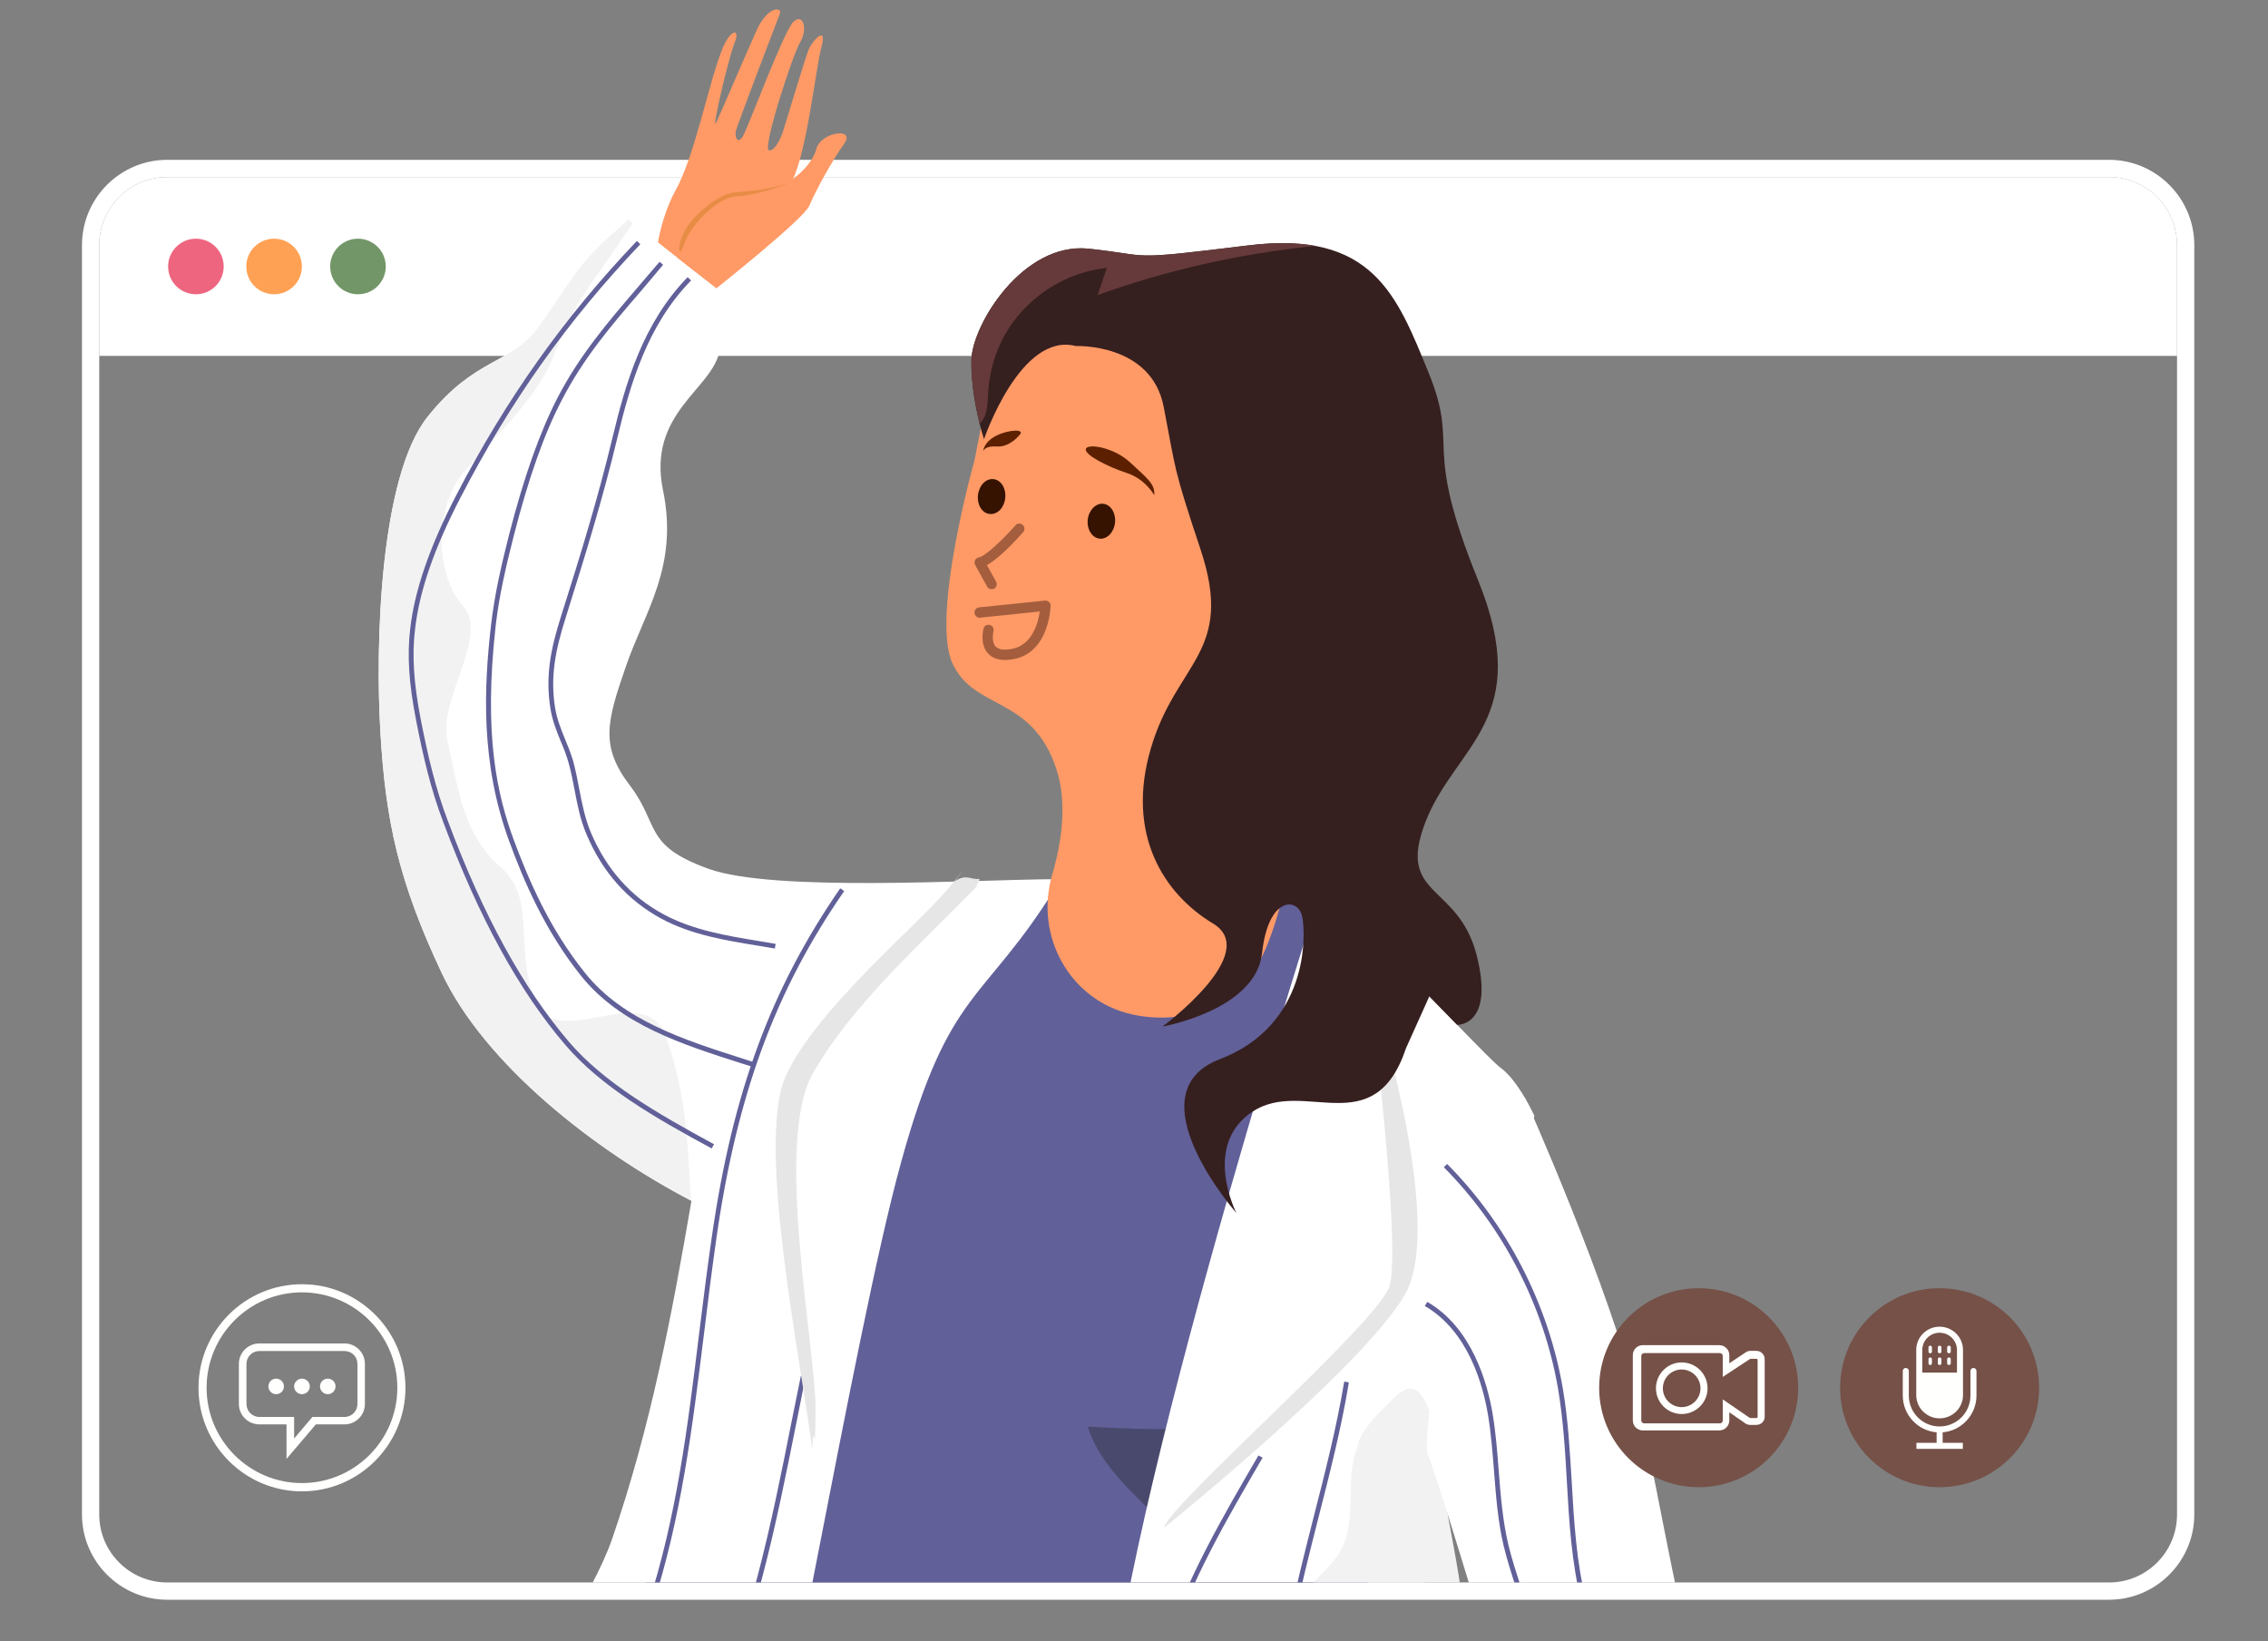 <svg version="1.2" xmlns="http://www.w3.org/2000/svg" viewBox="0 0 1314 951" width="1314" height="951"><rect x="0" y="0" width="1314" height="951" fill="#808080" stroke="none"/><defs><clipPath clipPathUnits="userSpaceOnUse" id="cp1"><path d="m1533.09 1378.91h-3014.11v-2000h3014.11z"/></clipPath><clipPath clipPathUnits="userSpaceOnUse" id="cp2"><path d="m1221.87 916.89h-1124.94c-21.76 0-39.4-17.63-39.4-39.39v-912.01c0-21.76 17.64-39.4 39.4-39.4h1124.94c21.76 0 39.4 17.64 39.4 39.4v912.01c0 21.76-17.64 39.39-39.4 39.39z"/></clipPath><clipPath clipPathUnits="userSpaceOnUse" id="cp3"><path d="m-45.69 581.32h-1124.95c-21.76 0-39.4-17.64-39.4-39.4v-835.5c0-21.76 17.64-39.4 39.4-39.4h1124.95c21.76 0 39.4 17.64 39.4 39.4v835.5c0 21.76-17.64 39.4-39.4 39.4z"/></clipPath></defs><style>.a{fill:#fff}.b{fill:#ee657f}.c{fill:#ffa154}.d{fill:#729668}.e{fill:#ff9a66}.f{opacity:.5;fill:#d17f24}.g{fill:#2a0f00}.h{fill:#005e5e}.i{opacity:.5;fill:#003f3f}.j{fill:#616099}.k{fill:#49496d}.l{fill:#f2f2f2}.m{mix-blend-mode:multiply;fill:#e6e6e6}.n{fill:#675449}.o{fill:#a45e3e}.p{fill:#351300}.q{fill:#5c2000}.r{fill:#361f1f}.s{fill:#663a3a}.t{fill:#755148}.u{fill:#fffffd}</style><g clip-path="url(#cp1)"><path fill-rule="evenodd" class="a" d="m1271.3 142v735.5c0 27.2-22.2 49.4-49.4 49.4h-1125c-27.2 0-49.4-22.2-49.4-49.4v-735.5c0-27.2 22.2-49.4 49.4-49.4h1125c27.2 0 49.4 22.2 49.4 49.4zm-1174.4-39.4c-21.7 0-39.4 17.6-39.4 39.4v735.5c0 21.8 17.7 39.4 39.4 39.4h1125c21.7 0 39.4-17.6 39.4-39.4v-735.5c0-21.8-17.7-39.4-39.4-39.4z"/><path class="a" d="m1261.3 206.2v-64.2c0-21.8-17.7-39.4-39.4-39.4h-1125c-21.7 0-39.4 17.6-39.4 39.4v64.2z"/><path class="b" d="m129.6 154.4c0 8.9-7.2 16.1-16.1 16.1-8.9 0-16.1-7.2-16.1-16.1 0-8.9 7.2-16.1 16.1-16.1 8.9 0 16.1 7.2 16.1 16.1z"/><path class="c" d="m174.9 154.4c0 8.9-7.2 16.1-16.1 16.1-8.9 0-16.1-7.2-16.1-16.1 0-8.9 7.2-16.1 16.1-16.1 8.9 0 16.1 7.2 16.1 16.1z"/><path class="d" d="m223.5 154.4c0 8.9-7.2 16.1-16.1 16.1-8.9 0-16.1-7.2-16.1-16.1 0-8.9 7.2-16.1 16.1-16.1 8.9 0 16.1 7.2 16.1 16.1z"/><g clip-path="url(#cp2)"><path class="e" d="m391.5 110.1c-7.9 14.3-10.3 30.4-10.3 30.4l33.8 26.6 2.8-3.5c0 0 31.6-41.8 40.6-57.8 9-16 14.1-66.2 17.6-78.9 3.4-12.6-5.4-3.6-7.7 2.3-2.2 5.9-14.8 47.5-14.8 47.5 0 0-4 11.3-8 10.4-4-0.9 13.6-55.1 18.1-62.7 4.6-7.7 1.6-17.2-4-11.7-5.6 5.6-25.9 60.4-29 65.9-3.1 5.5-5 0.9-4.3-2.6 0.7-3.4 24.3-64.8 25.6-68.3 1.2-3.5-7-4.5-13.5 9.8-6.5 14.3-20.3 46.8-23.4 53.4-3.2 6.5 7.3-38.3 10.7-46.4 3.3-8.1-2.3-7.8-6.9 3.1-8.1 19.5-15.9 61.8-27.3 82.5z"/><path class="e" d="m415 167.1c0 0 50.7-40.2 53.9-47.9 3.2-7.7 13-26 20.1-35.8 7.1-9.8-13.3-7.1-16 2.8-2.6 9.9-15.1 21.2-28.4 24.4-13.3 3.2-27 1.6-37.9 15.2-10.9 13.6-14.1 23.7-14.1 23.7z"/><path class="f" d="m457 106.1c0 0-17.2 7-29.8 7.6-12.6 0.6-28.1 18.5-30.8 27.6-2.8 9-4.7 3-0.4-6.2 4.3-9.2 18.5-21.4 27.5-23.2 9-1.7 15.9-0.4 33.5-5.8z"/><path class="e" d="m358.6 2024.1c0 0 2.5 138.4 0.8 148.8-1.7 10.4 31.5 133.4 17.9 147.4-13.6 14-74.3 36.9-93.5 7.7-19.3-29.2 5.2-121.1 3.7-155.6-1.6-34.5-28.1-140.1-28.1-140.1z"/><path class="g" d="m380.5 2301.4c0 0-55.2-26.8-106.3 3.8 0 0 12 50.4 54.1 74.6 42.1 24.1 62-47.8 52.2-78.4z"/><path class="e" d="m559.8 2177c0 0-23.8 136.3-27.4 146.2-3.7 9.9 5.8 137-10.2 148.2-16 11.1-79.9 22.2-93.3-10.1-13.4-32.3 28-117.9 33-152.1 4.9-34.2-1.1-142.9-1.1-142.9z"/><path class="h" d="m730.6 1254.6c0 0-7.1 319.6-105.1 492.9 0 0 0.6 40.7-4.7 85.1-5.2 44.3-22.7 213.3-42 373.8 0 0-114.1 21.8-144.9-15.7 0 0 2.7-25.4 6.8-65.2 1.3-13.3 2.9-28.2 4.8-44.3 22.9-135.2 33.1-271.9 36.6-410 5.4-113.5 11.2-249.8 11.2-249.8 0 0-74.2 194.5-130.9 253.9l-27.8 49.8c0 0 49.2 240.6 45 291.4 0 0 1.4 42.4 0.6 50.4-0.9 7.9 0.5 9.7-56.8 15.8-57.4 6.1-73 12.4-78.4 7.5-5.3-4.8-14-73.1-18.3-82.7-4.3-9.6-42.3-280.6-44.6-320.5-2.3-40 133-401.8 133-401.8l33.1-139c0 0 384.2-13.9 382.4 108.4z"/><path class="i" d="m730.6 1254.6c0 0-7.1 319.6-105.1 492.9 0 0 0.6 40.7-4.7 85.1-5.2 44.3-22.7 213.3-42 373.8 0 0-10.6 2-26.2 3.7 6.1-21.7 9.7-52.7 22.6-208.2 1.5-18.9 2.8-32.9 4-43.3-1.8 0-4.1-5.6-6.9-22.3-13.2-79.1 9.4-0.5 8.3-76.8-1.1-76.2 9.6-31.5 2.1-99.2-7.6-67.6-0.6-15.6 6.6-61.4 7.2-45.8 14.7 15.6 35.6-19.4 20.9-35.1 63.6-218.4 63.6-218.4 0 0-38.5 0.5-53.6-12-15-12.5-8.6-206-8.6-206 0 0-41.6-10.8-71.9-30.4-30.3-19.6-178.9-27.3-178.9-27.3l58.7-38.8c113.2 3.9 297.6 23.2 296.4 108z"/><path class="j" d="m736.8 510.2l136.5 131.5c0 0-74 55.2-76.4 166.8-2.3 111.6-21.5 378.6-21.5 378.6 0 0-7 20.3-30.9 30.7-23.8 10.4-167.6-11.7-216.4-23.4-48.8-11.8-84.8-9.2-134.4-14.6-49.7-5.3-83.4-38.2-85.8-61.1-2.4-23 39.1-76.8 41.9-102.5 2.7-25.6 92.2-343.4 87.7-376.3-4.6-32.9 24.8-94.5 31.7-98.7 6.9-4.1 142.7-34.8 161.4-32.8 18.6 2.1 106.2 1.8 106.2 1.8z"/><path class="k" d="m340.8 1157.6c14.4-4 29.6-3.5 44.6-3.1q98.4 3.1 196.8 6.2c-2.4-13.5-16.5-21.7-29.9-24.8-13.4-3-27.7-2.9-40.2-8.7-12.4-5.8-22.4-20.8-16.4-33.1q76.2-0.8 152.5-1.5-18.4-27.7-36.8-55.4 37.3-3.2 74.5-6.3c-20.6-17.1-33.2-43.4-33.7-70.2 13 9.3 33.1 1.6 40.3-12.7 7.3-14.3 3.9-32-4.1-45.9-8-13.8-20.1-24.8-31.4-36.2-11.2-11.4-22.1-24-26.8-39.3 36.7 2 74.6 3.8 109.3-8.7 30.6-4.2 57.1-39.7 64.9-66.8 1-3.7 2.4-7.4 3.9-11.1-6.4 19.9-10.8 42.6-11.4 68.5-2.3 111.6-21.5 378.6-21.5 378.6 0 0-7 20.3-30.9 30.7-23.8 10.4-167.6-11.7-216.4-23.4-48.8-11.8-84.8-9.2-134.4-14.6-22.8-2.4-42.1-10.6-56.6-21 1.2-0.4 2.4-0.9 3.7-1.2z"/><path class="a" d="m759.9 532.5c0 0-119.3 372.5-119 489.3 0.4 116.7 8.1 381.8 23 398 14.9 16.2 161.2-32.8 167.2-43.5 6.1-10.7-12.2-516.8-3.7-549.9 8.4-33.2 61.6-179.8 61.6-179.8 0 0-9.2-20.4-19.7-28-6.1-4.5-36.7-37.5-64.2-64.2-19.8-19.4-38-35.5-43.8-35.1-13.9 1.1-1.4 13.2-1.4 13.2z"/><path class="l" d="m786.6 837.9c-7.7 18.6-0.1 41.4-9.3 59.4-7.4 14.5-24.6 23-29.9 38.5-4.3 12.8 0.6 27.6-5 39.9-4.6 10.4-15.4 16.2-25.5 21.4q-24 12.3-48.1 24.6c-13 6.7-28 16.2-28 30.9 0.1 10.5 8.5 19.5 18.3 23.3 9.8 3.8 20.6 3.4 31.1 2.4 34.4-3.1 69-11.6 98.2-30.1 29.2-18.6 52.5-48.1 58.3-82.2 3.9-23.5-0.4-47.5-4.7-70.9q-3.8-20.6-7.6-41.2c-2.3-12.4-2.5-29.2-8-40.6-5.6-11.6-11.3-10.7-19.2-2.9-6.2 6-19.6 18.6-20.6 27.5z"/><path class="l" d="m709.4 1108.5l119 2.8c0.8 40.5 1.7 80.7 2.4 117.1-24.4 8.5-68.2 18.6-86.3-10.6-25.7-41.7-30.4-6.8-55.4-31.4-17.4-17.1-32.2-21.3-45.8-29-0.6-20.1-1.1-39.9-1.4-58.6z"/><path class="j" d="m789.9 1377.9l-2.8-0.2c2.4-44.4-11.3-118.4-24.5-189.9-12.7-68.7-25.9-139.8-24.3-183.1 1.6-42.6 12.4-84.7 22.7-125.4 6.6-25.7 13.4-52.3 17.8-78.8l2.7 0.5c-4.4 26.6-11.2 53.2-17.8 79-10.3 40.6-21 82.5-22.6 124.8-1.6 43 11.5 113.9 24.2 182.5 13.3 71.7 27 145.8 24.6 190.6z"/><path class="j" d="m715.5 1381.6l-36.9-236.2c-22.8-61-24.2-128.8-4.2-190.8 12.9-39.6 34.2-76.1 54.7-111.3l2.4 1.3c-20.5 35.2-41.7 71.5-54.4 110.9-19.3 59.5-18.5 124.4 2.1 183.5l1.2-0.2 1 6.2v0.1l36.9 236.1z"/><path class="m" d="m792.9 567.4c0 0 19.6 156 12 178.1-7.6 22-127 125.6-130.6 139.8 0 0 113.9-91.7 139.4-134.7 25.4-43-20.8-183.2-20.8-183.2z"/><path class="e" d="m686.3 1109.2l-27-0.2c0 0-8.5-18.5-15.3-29.6-6.7-11-21.5-8.5-31-2.5-9.5 6-15.3 11.8-17.9 12.4-2.6 0.6 6.4 11.5 17.4 4.1 10.9-7.4 17.3-1.7 17.3-1.7 0 0 5.5 4.5-3.1 5.7-8.6 1.2-40.6-1.2-52.3-7.3 0 0-11.9-1.9-10.4 7 1.4 8.9 7.8 6.1 9.8 9 0 0-5.7 1.7-4.4 8.9 1.4 7.3 5.7 9.3 5.7 9.3 0 0-2.7-1.1-1.6 7.9 1.1 9 6.8 9.7 6.8 9.7 0 0-1.4 1.7 1.8 7.8 3.2 6.1 37.5 14.2 67.2 6.8 29.7-7.3 34.1 3.9 34.1 3.9z"/><path class="a" d="m883.4 635.9c0 0 49.8 111.2 65.6 177.6 15.7 66.4 22.5 126.5 41.9 177.1 19.5 50.7 14 96.6 0.5 128.5-13.5 31.9-32.8 49.2-63 56.4-30.1 7.1-45.4 1.2-89.5 3.1-44.2 2-77.6 8.8-97.4 1.8-19.7-7-43.7-7-55.1-8.2-11.3-1.2-7.9-51.2 2.1-67.4 10-16.2 21.2 13 43.3-10.3 22.1-23.3 41.6-40.6 68.8-43.9 27.3-3.3 33.4-49.4 47.1-59 13.7-9.6 10.1-52.3 10.1-52.3 0 0-25.2-83.3-30.6-96.9-5.3-13.6 30.3-210.7 56.2-206.5z"/><path class="j" d="m775.3 1169.8c-29.7 0-59.4-6.5-86.4-12.4l0.6-2.7c35.3 7.7 75.2 16.5 113.3 10.2 12.7-2.1 25.3-5.8 37.5-9.5l40.5-12.1c17.2-5.1 36.7-11 50.8-24 11.6-10.6 18.9-25.1 21.7-43.3 2.5-15.8 1.4-33.5-3.1-51.1-4.2-16.3-10.6-32.2-16.8-47.6-6.4-15.9-13-32.2-17.2-49.1-5.7-22.8-7.1-46.5-8.4-69.5-1-17.8-2.1-36.2-5.1-54-8.3-48.1-31.8-93.7-66.2-128.4l1.9-1.9c34.8 35 58.6 81.2 67 129.8 3.1 18 4.1 36.4 5.2 54.3 1.3 22.9 2.7 46.5 8.3 69 4.2 16.7 10.7 33 17.1 48.8 6.2 15.5 12.7 31.5 16.9 47.9 4.6 18 5.7 36.1 3.2 52.2-3 18.8-10.6 33.9-22.6 45-14.6 13.4-34.4 19.3-51.9 24.6l-40.5 12.1c-12.3 3.7-25 7.5-37.9 9.6-9.2 1.5-18.5 2.1-27.9 2.1z"/><path class="j" d="m707.3 1141.8v-2.8l93-0.2c16.9-0.1 34.4-0.1 51-4.4 3.8-1 7.7-2.4 10.1-5.3 1.4-1.8 2.2-4 2.9-6.1l10.4-29.8c3.5-10.1 7.1-20.4 6.8-31.1-0.1-6.4-1.7-12.8-3.1-18.9-1.7-6.8-3.3-13.7-3.3-20.8 0-9.6 3.3-18.9 6.4-27.8 2.2-6.3 4.5-12.8 5.6-19.4 3.1-18.7-3-37.5-8.9-55.7-2.5-7.7-5.1-15.8-7-23.7-3.4-14.3-4.5-29.1-5.6-43.4-0.9-10.8-1.7-21.9-3.5-32.6-2.9-17.4-11.5-48.6-36.6-63.1l1.4-2.4c26 15 34.9 47.2 37.9 65 1.8 10.9 2.7 22.1 3.5 32.9 1.1 14.2 2.3 28.9 5.6 42.9 1.9 7.9 4.5 15.9 7 23.6 6 18.5 12.2 37.6 8.9 57-1.1 6.8-3.5 13.4-5.7 19.8-3.2 9.1-6.2 17.7-6.2 26.9-0.1 6.8 1.6 13.6 3.2 20.1 1.5 6.3 3.1 12.9 3.2 19.5 0.3 11.2-3.6 22.3-7 32.1l-10.4 29.8c-0.7 2.2-1.6 4.8-3.3 6.9-2.9 3.6-7.5 5.2-11.7 6.3-16.9 4.3-34.5 4.4-51.6 4.4z"/><path class="g" d="m624.7 1097.6l4.4-34.9c0.2-2.9-2-5.3-4.8-5.5l-38.8-3.2c-3-0.2-5.5 1.9-5.7 4.9l-5.1 31.7c0 0 16.4 7.5 50 7z"/><path class="n" d="m598.1 1068.7l11.1 0.6c0.6 0 1.1-0.5 1.2-1.1l0.1-2.2c0-0.6-0.5-1.1-1.1-1.2l-11.1-0.5c-0.6 0-1.1 0.5-1.1 1.1l-0.1 2.2c-0.1 0.6 0.4 1.1 1 1.1z"/><path class="j" d="m706.8 1125.9c-2.3 0-3.5-0.2-3.6-0.2l0.5-2.8c0 0 4.7 0.8 15.1-1 3.4-0.6 6.7-1.8 10.3-3 7.8-2.8 16.6-5.9 29.2-4.3 9.2 1.2 15.5-0.6 21.1-2.2 5.2-1.6 10.2-3 16.5-1.8 7.2 1.5 15.7-1.2 20.6-6.6 3.2-3.4 6.4-9.3 3.8-18.7-2.9-10.6 2.3-12.7 8.3-15.2 6.8-2.8 15.3-6.2 20.1-22.2 8.8-29.2 3.2-34.3 3.1-34.3l1.5-2.3c0.8 0.5 7.5 5.8-1.9 37.4-5.2 17.3-14.8 21.2-21.7 24-6 2.4-9 3.6-6.7 11.9 2.9 10.6-0.8 17.4-4.4 21.3-5.6 6-15.2 9.1-23.3 7.5-5.6-1.2-10 0.1-15.1 1.6-5.8 1.7-12.4 3.7-22.2 2.4-12-1.6-20.5 1.4-28 4.1-3.6 1.3-7.1 2.5-10.7 3.1-5.7 1-9.8 1.3-12.5 1.3z"/><path class="a" d="m612.5 512.8c-42.8 69.4-62.2 58.4-90.3 160.1-28.1 101.6-71.2 369.8-98.7 458.4-27.6 88.6-118.8 157.9-151.2 169-32.5 11.1-58-113.2-58.6-157.5-0.6-44.3 118.3-185.6 140.9-251 22.5-65.4 34.6-129.6 46-196-56.1-29.3-119.7-79-144.7-132.1-25-53.1-32.5-88.2-35.5-139.3-3.1-51.2-0.3-148.4 27.4-183 27.6-34.6 48.4-30.3 63.9-51.6 15.5-21.3 21-32.6 32.8-44.5 11.8-12 10.2-9 19.7-18.4 21.5 17.4 43.5 34.9 65.6 51.2-10.2 12.4-8.8 3.5-13 25.5-4.2 21.9-41.8 35.8-32.7 80.3 9.2 44.4-10.5 70.2-21.5 102.3-11.1 32.1-15 46.1 2.4 69 17.4 22.8 7.5 34.5 45.5 48.2 37.9 13.6 151.8 6.3 200.7 6 2.7 0.3-1.1 8.8 1.3 3.4z"/><path class="j" d="m256 1257l-2-1.9c87.3-94.5 151.3-212.9 185.1-342.6 7.7-29.5 13.8-59.8 19.6-89.2q2.6-13 5.3-26.1l2.7 0.6q-2.6 13-5.2 26.1c-5.9 29.4-11.9 59.7-19.7 89.3-33.9 130.1-98.2 249-185.8 343.8z"/><path class="j" d="m239.2 1164.8l-2.2-1.7 3.8-5.1c52.6-69.9 106.9-142.2 134.5-227.6 16.8-51.9 23.1-103.5 29.8-158.1 2.3-18.3 4.6-37.3 7.4-56.3 12-83.2 34.3-143.4 74.3-201.3l2.3 1.6c-39.8 57.5-61.9 117.3-73.9 200.1-2.7 19-5.1 37.9-7.3 56.2-6.8 54.8-13.1 106.5-30 158.7-27.7 85.8-82.2 158.3-134.9 228.4z"/><path class="m" d="m470.6 839.9c-6.1-49.1-32.7-177.2-15.5-216.1 17.3-38.9 77.2-88 95.2-110.1 13.6-16.7 2.8-3.1 2.8-3.1 7.2-4.6 9.2-0.6 14.5-1.4-0.9 2.1-1.3 3.6-2.8 5.6-31.3 32.1-71.9 68.1-94.1 107.6-22.2 39.6 2 159.2 1.8 194.3-0.2 35.2-1.1 1.3-1.9 23.2z"/><path class="l" d="m247.8 241.4c27.6-34.6 48.4-30.3 63.9-51.6 15.5-21.3 21-32.6 32.8-44.5 11.8-12 10.2-9 19.7-18.4 0.4 1.3 1.8 1.5 2.5 2.5-6.1 8.6-13.4 19.6-19.2 27.7-13.6 18.8-18.5 28.6-27.6 51.1-9.1 22.4-31.8 43.4-50.4 64.4-18.7 21-17.2 60.6-1.4 78.3 15.9 17.7-14.8 53.7-8.7 79.3 6.1 25.6 8.4 52.7 30.2 71.8 21.8 19.1 8 44.9 20.1 77.1 12 32.2 63.7-12.6 76 21.4 12.4 34 12.5 63.2 14.7 95.1-55.7-28.9-119.6-78.9-144.5-131.9-25-53-32.5-88.2-35.5-139.3-3-51.2-0.3-148.4 27.4-183z"/><path class="j" d="m448.9 549.6q-4.7-0.8-9.4-1.6c-19.1-3.1-38.8-6.3-56.3-15.7-19.6-10.6-34.2-27-43.4-48.9-3.7-8.7-5.3-17.3-6.9-25.7-1-5.3-2.1-10.8-3.6-16.2-1.3-4.4-2.9-8.5-4.6-12.4-2.3-5.7-4.7-11.6-5.8-18.6-3-18.7 0.1-34.4 6.2-53.6 11.4-35.9 21.4-68.5 29.9-103.9 7.4-30.8 17.5-65.9 43.4-92.4l2 1.9c-25.5 26-35.4 60.7-42.7 91.1-8.5 35.5-18.6 68.1-29.9 104.1-6 18.9-9.1 34.2-6.2 52.4 1.1 6.6 3.3 12.1 5.7 18 1.7 4 3.3 8.1 4.7 12.6 1.5 5.6 2.6 11.1 3.6 16.5 1.6 8.2 3.2 16.7 6.7 25.1 9 21.3 23.2 37.3 42.2 47.5 17.1 9.2 36.6 12.4 55.4 15.5q4.8 0.8 9.5 1.6z"/><path class="j" d="m435.6 618q-3-0.9-6.1-1.9c-34.4-11-70.1-22.4-92.7-50.5-21.3-26.5-33.5-55.7-41.8-78.2-16.6-45.3-14.7-88.8-10.5-125.3 2-17.7 6.2-35.5 10.4-52.1 8.6-33.5 17.8-59.5 28.1-79.5 12.9-24.9 29.1-43.7 46.2-63.7 4.2-4.9 8.6-10 12.9-15.1l2.1 1.7c-4.3 5.2-8.7 10.3-12.8 15.2-17.1 19.8-33.2 38.6-45.9 63.2-10.3 19.7-19.4 45.6-27.9 78.9-4.2 16.5-8.4 34.2-10.4 51.7-7.3 64.5 1.2 98.9 10.4 124.1 8.3 22.3 20.4 51.2 41.4 77.3 22.1 27.5 57.3 38.7 91.4 49.6q3 1 6.1 2z"/><path class="j" d="m412.3 665.4c-33-17.8-64.3-35.9-84.8-60-26.9-31.4-49.9-73.5-70.6-128.8-7.3-19.3-11.6-37.6-15.8-59.1-4.2-21.4-5.3-37.9-3.4-53.5 2.6-22.2 11.3-47.4 26.5-76.8 29.2-56.3 62.5-103.2 104.8-147.6l2 1.9c-42.1 44.2-75.3 90.9-104.3 147-15.1 29.1-23.7 53.9-26.2 75.8-1.9 15.3-0.8 31.6 3.3 52.7 4.2 21.3 8.4 39.5 15.7 58.7 20.5 54.9 43.5 96.7 70.1 127.9 20.2 23.7 51.3 41.6 84.1 59.4z"/><path class="e" d="m578.7 195l-14.1 71.7c0 0-25.5 90.5-12.7 117.8 12.7 27.4 46 18.3 60.1 61 6.5 19.8 3.1 42.6-2.4 61.4-10.4 35.3 10.2 72.7 46 80.8 6.7 1.5 13.9 2.2 21.4 1.8 49.7-3 63.2-33.7 79.3-141.3 16-107.5 22-165 34.5-223 12.5-57.9-160-81.1-212.1-30.2z"/><path class="o" d="m574.5 341.4c-1 0-2.1-0.5-2.6-1.5l-6.9-12.5c-0.5-0.9-0.5-2-0.1-2.9 0.5-0.8 1.3-1.4 2.3-1.6 3.3-0.4 13.5-9.9 21.1-18.5 1.1-1.3 3-1.4 4.2-0.3 1.3 1.1 1.4 3 0.3 4.2-3.4 3.9-13.6 15.1-21 19.1l5.3 9.6c0.8 1.4 0.3 3.3-1.1 4.1q-0.7 0.3-1.5 0.3z"/><path class="o" d="m582.3 382.4q-6.4 0-9.9-3.8c-4.9-5.3-2.7-14-2.6-14.4 0.4-1.6 2-2.5 3.6-2.1 1.6 0.4 2.6 2 2.2 3.6-0.4 1.7-1 6.5 1.2 8.9 2.1 2.2 6.2 2 9.3 1.4 12-2.1 15.4-15.3 16.3-21.7l-34.5 3.6c-1.6 0.2-3.1-1-3.3-2.7-0.2-1.6 1-3.1 2.7-3.3l38.1-3.9c0.9-0.1 1.7 0.2 2.4 0.8 0.6 0.5 0.9 1.4 0.9 2.2 0 0.3-0.2 6.8-2.8 13.8-3.6 9.7-10.1 15.6-18.7 17.1q-2.6 0.5-4.9 0.5z"/><path class="p" d="m630.2 301.1c-0.6 5.6 2.5 10.5 6.8 11 4.4 0.5 8.4-3.7 9-9.2 0.6-5.6-2.4-10.5-6.8-11-4.3-0.5-8.4 3.7-9 9.2z"/><path class="p" d="m566.6 286.9c-0.6 5.6 2.4 10.5 6.8 10.9 4.4 0.5 8.4-3.6 9-9.2 0.6-5.6-2.4-10.5-6.8-11-4.4-0.5-8.4 3.7-9 9.3z"/><path class="q" d="m668.7 286.9c0 0-5-9.3-16-12.9-11-3.6-24.6-10.5-23.6-13.9 1-3.3 16.1-1 25.5 7.7 9.3 8.7 14.9 12.6 14.1 19.1z"/><path class="q" d="m590.6 252.1c0 0-5.5 7.1-13 6.6-7.4-0.5-8 2.8-8 2.8 0 0 0.2-5.3 7.5-9 7.2-3.7 17.4-4.1 13.5-0.4z"/><path class="r" d="m623.3 200.5c0 0 43.7-1.9 50.9 35.2 7.2 37.1 5.2 34.2 21.4 82.8 19.9 59.7-14.1 64.9-28.8 115-14.8 50.1 7.7 84.6 36 101.6 28.4 17.1-29.3 59.7-29.3 59.7 0 0 54.1-9.5 57.7-42.6 3.6-33.2 20.8-32.3 23.2-21.3 2.4 11.1 3.6 63.2-47.7 82.8-51.3 19.7 9.6 89.1 9.6 89.1 0 0-20.2-39.4 9.5-58.8 29.7-19.4 70.3 18.5 88.8-36.7l13.5-30 16.1 16.5c0 0 22 0.9 11.2-40.8-10.9-41.6-46.7-32.9-29.4-77.1 17.4-44.3 63.1-59.2 30.2-140.1-32.8-80.9-10.2-74.8-28.5-119.8-18.3-44.9-32.4-82.8-104.6-73.8-72.2 8.9-54.1 6-92.3 1.9-38.2-4.1-67.6 44.2-68 64.5-0.4 22.7 7.3 45.9 7.3 45.9 0 0 21.1-62.4 53.2-54z"/><path class="s" d="m723.1 142.2c-72.2 8.9-54.1 6-92.3 1.9-38.2-4.1-67.6 44.2-68 64.5-0.2 13.9 2.6 28 4.8 36.9 4.6-4.2 4.5-11.5 4.9-18.1 0.8-13.4 5-26.6 12.4-37.8 12.5-19.1 33.8-32 56.4-34.4q-2.7 7.9-5.4 15.8c40.7-14.7 83.3-24.2 126.3-28.5-10.7-2-23.6-2.2-39.1-0.3z"/><path class="i" d="m334.6 1725.1c0 0 49.2 240.6 45 291.4 0 0 1.4 42.4 0.6 50.4-0.7 6-0.1 8.4-24.4 11.9q-1.6-7.8-3.9-16.5c-11.9-46.7-6-32.2-22.6-80.7-16.6-48.4 21.4 3.6 4.5-41.1-17-44.8-13.9-78.5 6.7-62.4 20.6 16.1-7.8-52.6-16.3-102.7-8.4-50.1-0.2-21.5-9.5-40.1-9.4-18.7-6.3-12.1-12.7-22.9-6.4-10.7-6.9-5.8 12.8-13.7 19.8-8 12.9-13.8 26.7-60.2 13.9-46.5 22.8-24.1 33.4-78.4 10.6-54.4 26.2-40.1 8.6-79.9-17.5-39.7 33.6-3.9 53.8-26.9 20.2-23.1-42.7-106.9-25.4-92.4 17.4 14.5 81.4 60.5 81.4 60.5 0 0-74.2 194.5-130.9 253.9z"/><path class="g" d="m531.8 2375.9c0 0-18.9 52.5-22.4 77.4 0 0-40.6-31.7-81.4-26.4 0 0-23.6 53-17.9 80.8 5.8 27.9 86.4 11.3 102.2-9.4 15.9-20.6 21.8-44.1 21.6-57.9-0.1-13.9 1.4-65.3-2.1-64.5z"/></g><g clip-path="url(#cp3)"><path class="r" d="m21.3 1378.9c0 0 122 91 90.4 124.6-31.6 33.7-166.9-52.1-203.9-123.5z"/></g><path class="t" d="m1041.8 804.1c0 31.8-25.8 57.6-57.6 57.6-31.9 0-57.7-25.8-57.7-57.6 0-31.9 25.8-57.7 57.7-57.7 31.8 0 57.6 25.8 57.6 57.7z"/><path fill-rule="evenodd" class="u" d="m996.1 828.8h-44.4c-3.1 0-5.7-2.6-5.7-5.8v-37.9c0-3.1 2.6-5.7 5.7-5.7h44.4c3.2 0 5.8 2.6 5.8 5.7v4.8l9.6-6.4c0.8-0.5 1.7-0.8 2.6-0.8h3.5c2.7 0 4.8 2.2 4.8 4.8v33.4c0 2.6-2.1 4.7-4.8 4.7h-3.6c-1 0-1.9-0.3-2.7-0.8l-9.4-6.5v4.7c0 3.2-2.6 5.8-5.8 5.8zm-43.5-44.8c-0.9 0-1.7 0.7-1.7 1.7v37.4c0 0.9 0.8 1.6 1.7 1.6h43.9c0.9 0 1.6-0.7 1.6-1.6v-12.3l15.6 10.7q0.2 0.1 0.4 0.1h3.6c0.3 0 0.6-0.2 0.6-0.6v-33c0-0.4-0.3-0.7-0.6-0.7h-3.5q-0.2 0-0.3 0.1l-15.8 10.4v-12.1c0-1-0.7-1.7-1.6-1.7zm21.7 35.3c-8.2 0-14.9-6.7-14.9-14.9 0-8.3 6.7-15 14.9-15 8.3 0 15 6.7 15 15 0 8.2-6.7 14.9-15 14.9zm0-25.8c-6 0-10.9 4.9-10.9 10.9 0 6 4.9 10.9 10.9 10.9 6 0 10.9-4.9 10.9-10.9 0-6-4.9-10.9-10.9-10.9z"/><path class="t" d="m1181.4 804.1c0 31.8-25.8 57.6-57.7 57.6-31.8 0-57.6-25.8-57.6-57.6 0-31.9 25.8-57.7 57.6-57.7 31.9 0 57.7 25.8 57.7 57.7z"/><path fill-rule="evenodd" class="u" d="m1110.2 808.3v-26.1c0-7.5 6.1-13.5 13.5-13.5 7.5 0 13.6 6 13.6 13.5v26.1c0 7.5-6.1 13.5-13.6 13.5-7.4 0-13.5-6-13.5-13.5zm3.5-13h20.1v-13.1c0-5.5-4.5-10-10.1-10-5.5 0-10 4.5-10 10zm5.6-14.6v2.4c0 0.6-0.4 1-1 1-0.6 0-1-0.4-1-1v-2.4c0-0.6 0.4-1 1-1 0.6 0 1 0.4 1 1zm5.5 0v2.4c0 0.6-0.5 1-1.1 1-0.5 0-1-0.4-1-1v-2.4c0-0.6 0.5-1 1-1 0.6 0 1.1 0.4 1.1 1zm5.4 6.8v2.4c0 0.6-0.4 1-1 1-0.6 0-1.1-0.4-1.1-1v-2.4c0-0.5 0.5-1 1.1-1 0.6 0 1 0.5 1 1zm14.9 6.8v14.3c0 11.2-8.7 20.4-19.6 21.3v6.1h11.7v3.5h-26.9v-3.5h11.7v-6.1c-10.9-0.9-19.6-10.1-19.6-21.3v-14.3c0-0.9 0.8-1.7 1.7-1.7 1 0 1.8 0.8 1.8 1.7v14.3c0 9.9 8 17.9 17.8 17.9 9.9 0 17.9-8 17.9-17.9v-14.3c0-0.9 0.8-1.7 1.7-1.7 1 0 1.8 0.8 1.8 1.7zm-20.3-6.8v2.4c0 0.6-0.5 1-1.1 1-0.5 0-1-0.4-1-1v-2.4c0-0.5 0.5-1 1-1 0.6 0 1.1 0.5 1.1 1zm-5.5 0v2.4c0 0.6-0.4 1-1 1-0.6 0-1-0.4-1-1v-2.4c0-0.5 0.4-1 1-1 0.6 0 1 0.5 1 1zm10.9-6.8v2.4c0 0.6-0.4 1-1 1-0.6 0-1.1-0.4-1.1-1v-2.4c0-0.6 0.5-1 1.1-1 0.6 0 1 0.4 1 1z"/><path fill-rule="evenodd" class="u" d="m174.9 864.1c-33 0-59.9-27-59.9-60 0-33.1 26.9-60 59.9-60 33.1 0 60 26.9 60 60 0 33-26.9 60-60 60zm0-115.3c-30.4 0-55.2 24.8-55.2 55.3 0 30.4 24.8 55.2 55.2 55.2 30.5 0 55.3-24.8 55.3-55.2 0-30.5-24.8-55.3-55.3-55.3z"/><path fill-rule="evenodd" class="u" d="m166 845.3v-20h-15.7c-6.6 0-11.9-5.3-11.9-11.8v-23.3c0-6.5 5.3-11.8 11.9-11.8h49.3c6.5 0 11.8 5.3 11.8 11.8v23.3c0 6.5-5.3 11.8-11.8 11.8h-16.6zm-15.7-62.5c-4.2 0-7.5 3.3-7.5 7.5v23.2c0 4.1 3.3 7.5 7.5 7.5h20.1v12.5l10.6-12.5h18.6c4.2 0 7.5-3.4 7.5-7.5v-23.2c0-4.2-3.3-7.5-7.5-7.5z"/><path class="u" d="m164.5 803.3c0 2.5-2 4.5-4.5 4.5-2.5 0-4.5-2-4.5-4.5 0-2.5 2-4.5 4.5-4.5 2.5 0 4.5 2 4.5 4.5z"/><path class="u" d="m179.5 803.3c0 2.5-2.1 4.5-4.6 4.5-2.4 0-4.5-2-4.5-4.5 0-2.5 2.1-4.5 4.5-4.5 2.5 0 4.6 2 4.6 4.5z"/><path class="u" d="m194.4 803.3c0 2.5-2 4.5-4.5 4.5-2.5 0-4.5-2-4.5-4.5 0-2.5 2-4.5 4.5-4.5 2.5 0 4.5 2 4.5 4.5z"/></g></svg>